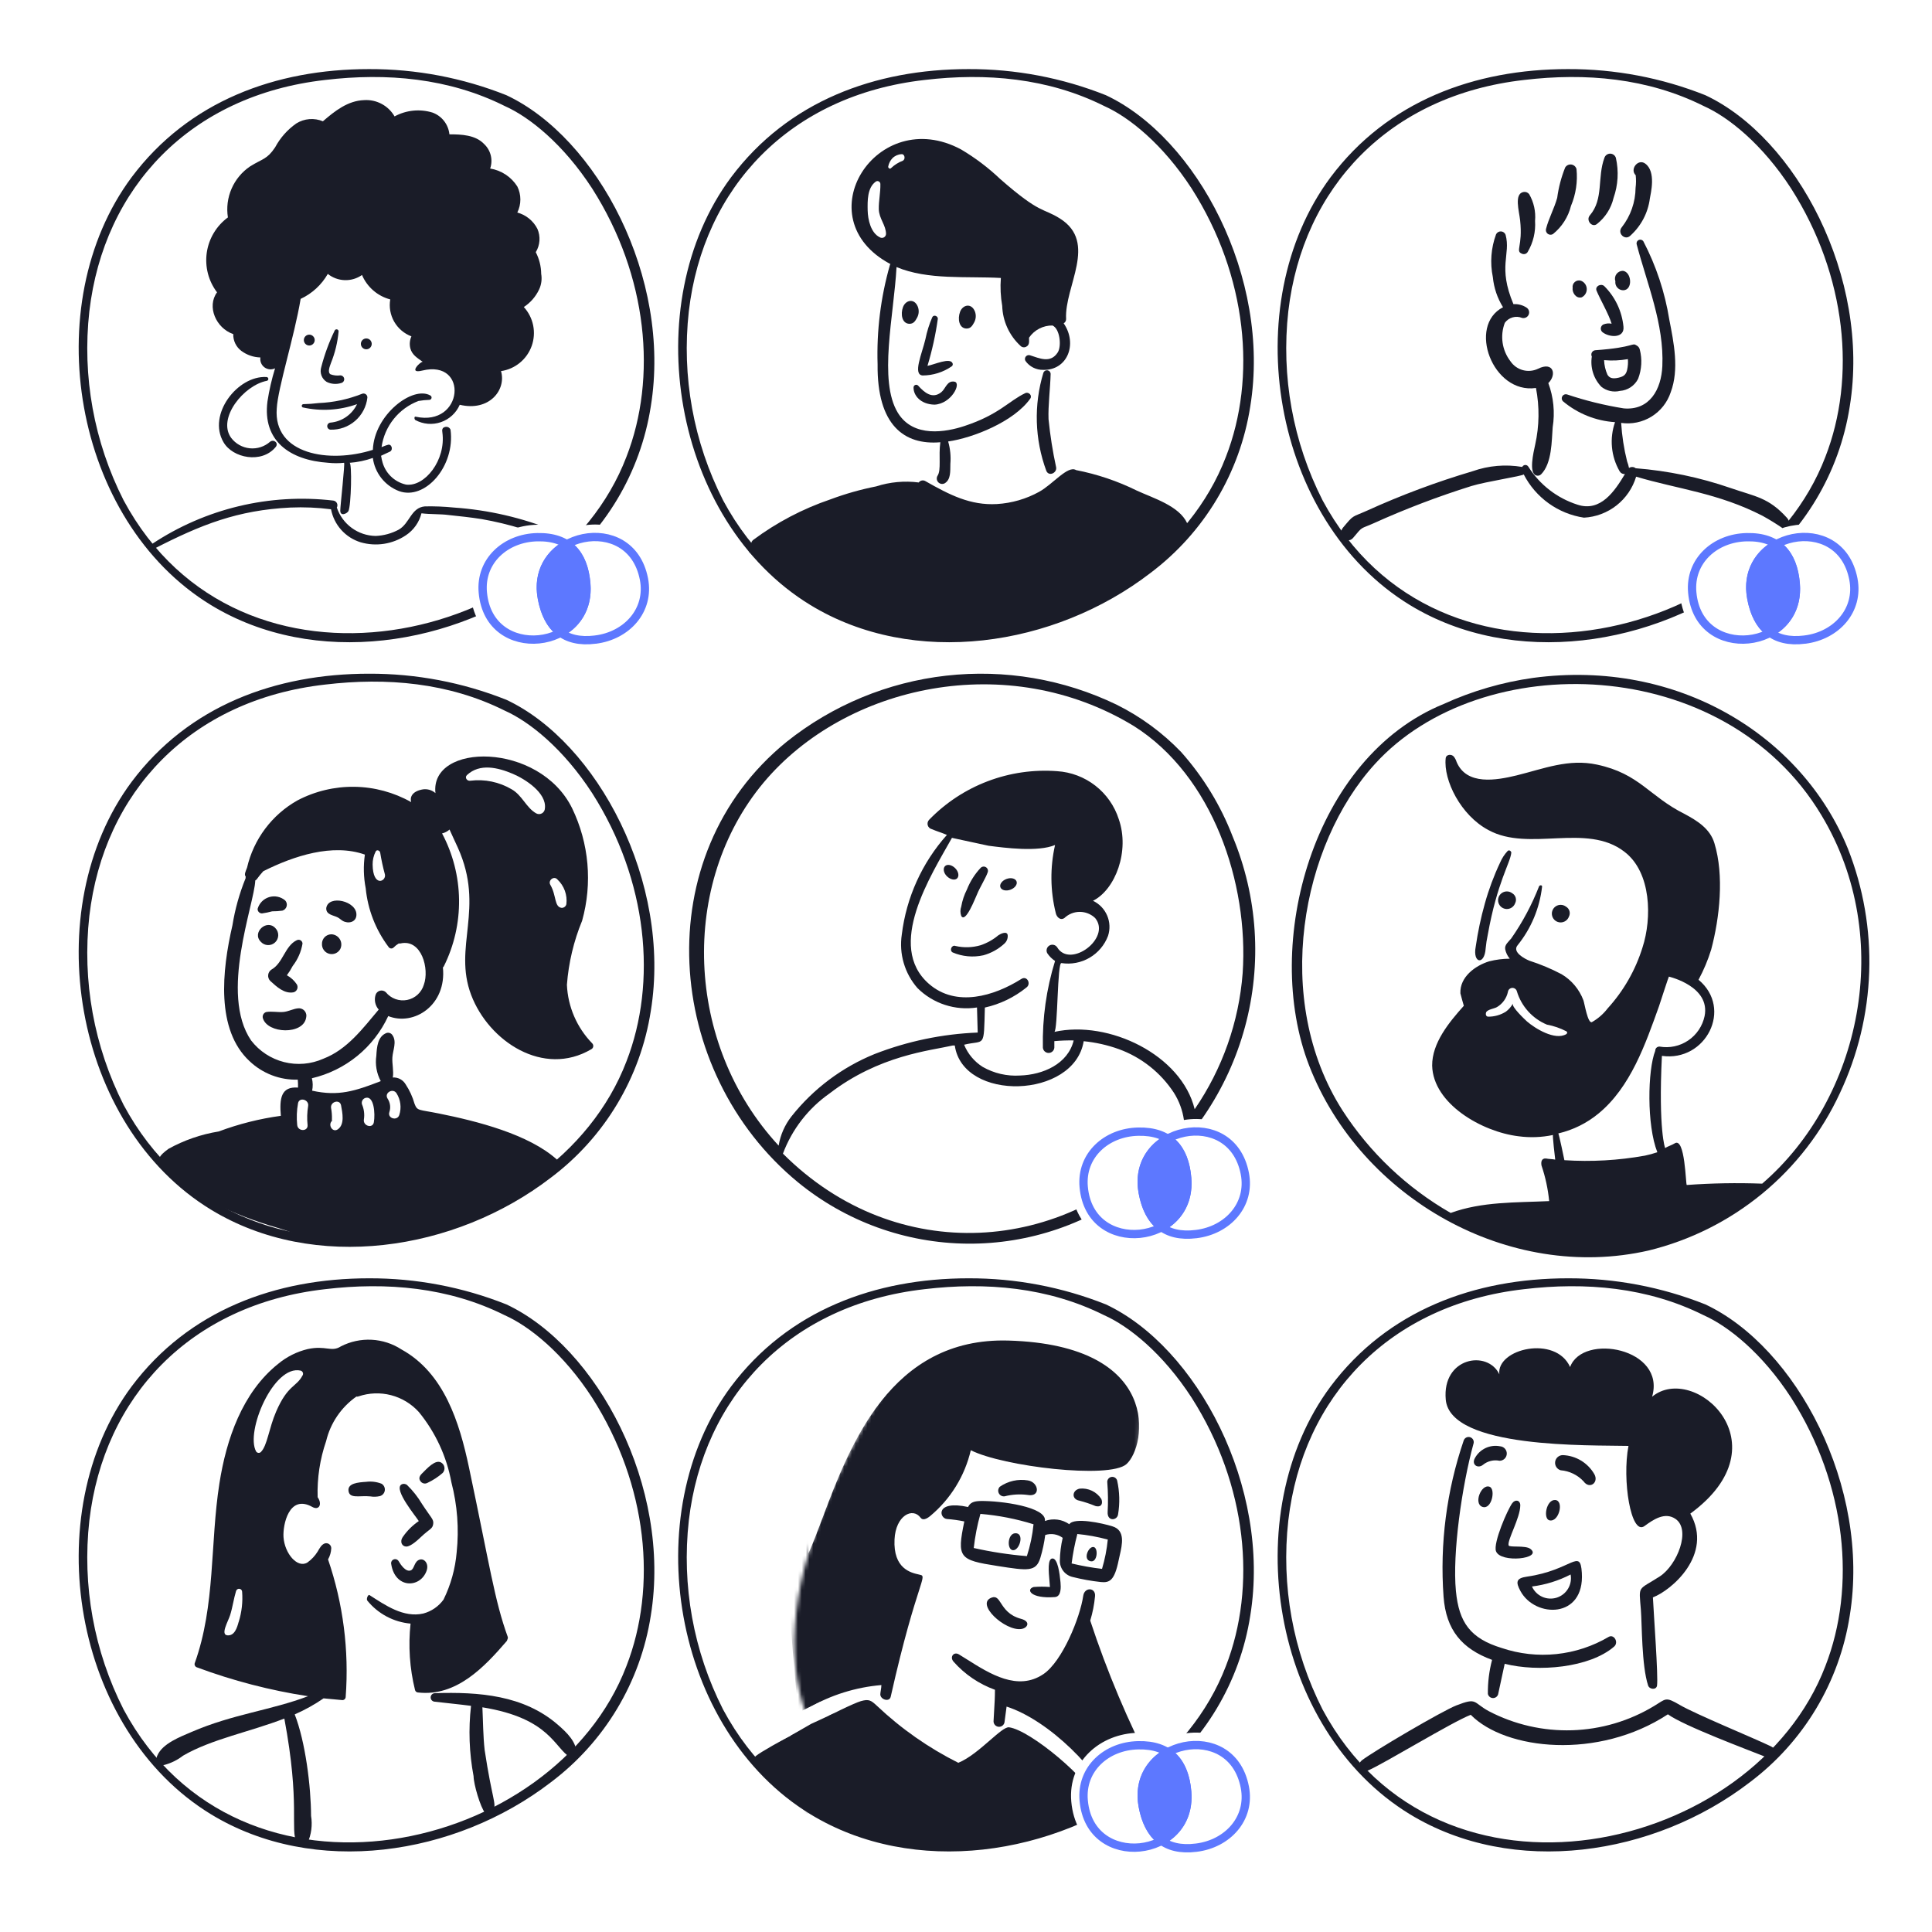 <svg xmlns="http://www.w3.org/2000/svg" width="500" height="500" viewBox="0 0 500 500" fill="none"><rect width="500" height="500" fill="white"></rect><mask id="mask0_349_47451" style="mask-type:alpha" maskUnits="userSpaceOnUse" x="182" y="335" width="117" height="135"><path d="M295.088 361.647L288.832 347.294L245.419 335.582C220.497 368.858 194.887 414.333 210.232 447.702C211.154 449.708 146.88 424.799 210.232 469.233H282.315L298.033 459.686L293.454 423.463L295.088 361.647Z" fill="#D9D9D9"></path></mask><g mask="url(#mask0_349_47451)"><path fill-rule="evenodd" clip-rule="evenodd" d="M282.173 319.492C298.718 319.736 301.841 330.508 301.704 345.224C301.417 375.834 301.694 406.622 301.97 437.33L301.97 437.331C302.063 447.686 302.157 458.032 302.228 468.358C302.351 487.595 298.783 493.707 279.103 494.197C260.917 494.651 240.65 494.911 222.676 494.071C209.579 493.466 205.75 485.746 205.562 474.204C209.193 473.445 208.793 465.826 207.399 451.343C202.688 453.702 198.541 455.834 197.258 456.536C195.221 457.617 193.642 456.536 195.616 454.444C196.923 453.4 201.774 450.664 207.06 447.864C207.018 447.441 206.976 447.013 206.933 446.58C204.815 425.074 201.461 391.034 204.364 344.445C203.901 323.528 212.565 320.187 224.925 319.722C243.299 319.033 263.757 319.212 282.173 319.492ZM209.298 446.688C209.302 445.12 209.304 443.548 209.304 441.974C215.063 438.657 221.48 436.649 228.101 436.092C228.101 436.536 228.029 436.981 227.957 437.426L227.957 437.426C227.9 437.779 227.842 438.133 227.821 438.486C227.821 439.853 230.183 440.587 230.513 439.119C233.979 423.706 236.498 415.831 237.787 411.802C238.784 408.687 239.045 407.87 238.44 407.645C238.284 407.588 238.052 407.536 237.765 407.472C235.77 407.027 231.137 405.994 231.502 398.402C231.799 392.198 236.204 390 238.249 392.787C238.773 393.504 239.711 393.181 240.731 392.347C245.995 387.966 249.685 381.986 251.243 375.317C259.525 379.519 287.108 382.824 291.523 378.914C296.716 374.309 301.046 348.103 260.976 346.935C230.455 346.053 219.895 374.164 212.903 392.78C211.591 396.27 210.406 399.427 209.237 401.996C209.175 394.85 209.096 387.662 209.017 380.445L209.017 380.445L209.017 380.445L209.017 380.444L209.017 380.444L209.017 380.444L209.017 380.443L209.017 380.443L209.017 380.443C208.881 368.064 208.744 355.602 208.691 343.132C208.638 331.169 212.033 324.212 225.13 323.915C243.4 323.5 263.878 323.553 282.42 323.747C296.231 323.889 297.413 335.141 297.514 345.611C297.681 362.657 297.792 379.694 297.902 396.727L297.902 396.73L297.902 396.732L297.902 396.735L297.902 396.738L297.902 396.741L297.902 396.744L297.902 396.746L297.902 396.749L297.902 396.755V396.755V396.756V396.756V396.757V396.757V396.758V396.759C298.035 417.151 298.167 437.538 298.396 457.928C291.953 445.548 286.52 432.667 282.151 419.412C282.778 417.358 283.194 415.246 283.392 413.107C283.619 410.813 280.68 410.668 280.344 412.981C279.524 418.636 274.922 429.969 270.02 433.268C263.391 437.731 256.213 433.209 250.287 429.476C249.563 429.019 248.857 428.574 248.173 428.159C246.865 427.367 245.705 428.795 246.772 430.03C249.679 433.319 253.366 435.824 257.494 437.313C257.494 439.226 257.385 441.032 257.276 442.836L257.276 442.837C257.227 443.648 257.178 444.459 257.139 445.279C257.091 445.645 257.186 446.015 257.405 446.313C257.623 446.61 257.949 446.812 258.312 446.875C258.676 446.938 259.05 446.858 259.357 446.652C259.663 446.446 259.878 446.13 259.956 445.769C259.997 445.526 260.264 443.488 260.411 442.361C260.456 442.019 260.489 441.761 260.503 441.663C271.412 445.153 284.848 458.468 288.274 468.047C289.308 468.202 290.911 468.186 292.918 468.165C294.541 468.149 296.428 468.129 298.491 468.196C298.508 484.797 294.923 489.791 277.358 489.825C270.683 489.837 263.872 489.955 257.034 490.073L257.032 490.073H257.031H257.031H257.03H257.029H257.028H257.027H257.027H257.026C245.346 490.275 233.585 490.479 222.275 490.161C211.934 489.867 209.083 482.909 209.136 473.803C209.154 470.856 209.175 467.885 209.196 464.893C209.23 460.11 209.265 455.275 209.285 450.401C215.737 447.19 222.656 443.856 224.528 443.282C230.031 449.107 236.416 454.03 243.448 457.872C247.414 460.054 249.137 460.026 252.571 457.723C255.656 455.626 258.605 453.337 261.402 450.869C269.166 455.401 276.058 461.281 281.754 468.235C283.331 469.896 285.274 469.473 284.275 466.723C282.034 460.561 266.662 447.769 261.15 447.024C260.222 446.899 258.411 448.47 256.202 450.387C253.743 452.52 250.79 455.081 248.011 456.211C240.32 452.361 233.237 447.403 226.987 441.495C225.407 440.022 224.873 439.663 222.786 440.254C221.025 440.772 215.162 443.632 209.298 446.688ZM283.51 389.763C282.145 389.196 280.741 388.728 279.308 388.363C277.283 387.998 277.409 385.693 279.387 385.262C280.481 385.142 281.588 385.329 282.583 385.801C283.578 386.272 284.422 387.011 285.022 387.934C285.443 388.942 285.19 390.183 283.51 389.763ZM283.106 400.389C281.742 399.978 280.079 403.728 282.328 404.067C283.989 404.319 284.266 400.737 283.106 400.389ZM289.349 391.959C289.102 393.533 286.534 393.807 286.657 391.329C286.797 388.797 286.769 386.258 286.573 383.73C286.518 383.4 286.592 383.061 286.779 382.784C286.967 382.507 287.253 382.313 287.58 382.241C287.907 382.169 288.248 382.225 288.535 382.398C288.821 382.571 289.03 382.847 289.119 383.169C289.762 386.057 289.84 389.042 289.349 391.959ZM272.397 403.332C271.077 403.332 271.377 406.683 271.601 409.188C271.652 409.756 271.699 410.28 271.722 410.713C270.324 410.601 268.919 410.601 267.521 410.713C265.42 411.323 266.681 413.794 273.008 413.32C274.688 413.194 274.568 410.732 274.459 409.514C274.254 407.265 273.742 403.332 272.397 403.332ZM265.816 386.872C263.862 386.632 261.88 386.761 259.973 387.25C259.673 387.284 259.368 387.225 259.103 387.081C258.837 386.937 258.622 386.713 258.487 386.442C258.353 386.171 258.305 385.865 258.351 385.566C258.397 385.267 258.534 384.989 258.744 384.771C260.864 383.294 263.477 382.705 266.026 383.13C268.821 383.572 269.474 387.589 265.816 386.872ZM264.24 418.953C261.141 418.127 259.936 416.271 259.056 414.917C258.346 413.824 257.848 413.057 256.737 413.424C252.188 414.925 260.098 422.21 264.324 421.583C265.974 421.337 266.814 419.636 264.24 418.953ZM263.083 396.818C260.75 396.456 260.456 401.019 262.117 401.19C263.778 401.361 265.102 397.128 263.083 396.818ZM245.067 393.117C246.578 393.23 248.081 393.44 249.565 393.747C247.604 403.186 248.22 403.724 258.102 405.267L258.227 405.287C266.029 406.506 268.121 406.833 269.244 403.164C269.825 401.232 270.247 399.257 270.505 397.257C271.263 397.012 272.068 396.952 272.854 397.08C273.64 397.208 274.384 397.521 275.025 397.993C274.568 399.938 274.321 401.925 274.289 403.923C274.278 404.898 274.602 405.847 275.206 406.611C275.811 407.376 276.659 407.91 277.611 408.124C279.996 408.726 282.42 409.161 284.865 409.427C287.106 409.642 288.411 409.174 289.509 403.771C289.584 403.403 289.675 403.009 289.769 402.601L289.769 402.601C290.437 399.707 291.278 396.063 287.932 395.027C285.285 394.187 277.989 392.607 276.728 394.467C275.82 393.833 274.774 393.426 273.677 393.28C272.579 393.134 271.463 393.253 270.421 393.627C270.981 389.985 258.984 388.383 253.833 388.456C252.004 388.481 251.08 388.876 250.531 390.011C241.997 388.154 243.047 392.966 245.067 393.117ZM278.703 396.985C281.403 397.242 284.076 397.728 286.694 398.436C286.441 401.007 285.941 403.548 285.201 406.023C282.554 405.715 279.927 405.248 277.336 404.623C277.658 402.064 278.151 399.529 278.809 397.035L278.703 396.985ZM267.477 394.481C267.201 397.283 266.624 400.046 265.754 402.724C261.128 402.344 256.533 401.641 252.004 400.62C252.337 397.636 252.913 394.683 253.727 391.792C258.395 392.182 263.006 393.084 267.477 394.481Z" fill="#1A1C28"></path></g><path d="M214.501 447.898L201.679 454.106L197.1 457.261L202.391 463.876L217.453 471.61L214.501 447.898Z" fill="white"></path><path d="M54.604 156.592C81.299 172.857 117.706 167.429 142.576 148.299C156.489 137.839 165.766 122.358 168.429 105.157C173.849 71.782 154.539 35.644 131.046 24.632C119.735 20.133 107.667 17.842 95.494 17.882C71.306 17.882 48.831 26.182 34.081 45.847C9.529 78.829 18.874 134.819 54.604 156.592ZM23.124 80.564C26.849 48.564 49.226 24.647 84.124 20.697C100.066 18.799 116.159 20.197 130.641 27.447C136.966 30.257 145.764 37.234 153.266 48.807C167.649 71.372 170.106 97.742 162.119 118.229C143.549 166.862 62.049 185.467 31.989 129.479C24.319 114.391 21.237 97.385 23.124 80.564Z" fill="#1A1C28"></path><path d="M209.748 156.592C236.443 172.857 272.851 167.429 297.721 148.299C311.634 137.839 320.911 122.358 323.573 105.157C328.993 71.782 309.683 35.644 286.191 24.632C274.88 20.133 262.811 17.842 250.638 17.882C226.451 17.882 203.976 26.182 189.226 45.847C164.673 78.829 174.018 134.819 209.748 156.592ZM178.268 80.564C181.993 48.564 204.371 24.647 239.268 20.697C255.211 18.799 271.303 20.197 285.786 27.447C292.111 30.257 300.908 37.234 308.411 48.807C322.793 71.372 325.251 97.742 317.263 118.229C298.693 166.862 217.193 185.467 187.133 129.479C179.463 114.391 176.381 97.385 178.268 80.564Z" fill="#1A1C28"></path><path d="M364.893 156.592C391.588 172.857 427.995 167.429 452.865 148.299C466.778 137.839 476.055 122.358 478.718 105.157C484.138 71.782 464.828 35.644 441.335 24.632C430.024 20.133 417.956 17.842 405.783 17.882C381.595 17.882 359.12 26.182 344.37 45.847C319.818 78.829 329.163 134.819 364.893 156.592ZM333.413 80.564C337.138 48.564 359.515 24.647 394.413 20.697C410.355 18.799 426.448 20.197 440.93 27.447C447.255 30.257 456.053 37.234 463.555 48.807C477.938 71.372 480.395 97.742 472.408 118.229C453.838 166.862 372.338 185.467 342.278 129.479C334.608 114.391 331.526 97.385 333.413 80.564Z" fill="#1A1C28"></path><path d="M54.604 469.534C81.299 485.799 117.706 480.372 142.576 461.242C156.489 450.782 165.766 435.301 168.429 418.099C173.849 384.724 154.539 348.587 131.046 337.574C119.735 333.075 107.667 330.784 95.494 330.824C71.306 330.824 48.831 339.124 34.081 358.789C9.529 391.772 18.874 447.762 54.604 469.534ZM23.124 393.507C26.849 361.507 49.226 337.589 84.124 333.639C100.066 331.742 116.159 333.139 130.641 340.389C136.966 343.199 145.764 350.177 153.266 361.749C167.649 384.314 170.106 410.684 162.119 431.172C143.549 479.804 62.049 498.409 31.989 442.422C24.319 427.333 21.237 410.328 23.124 393.507Z" fill="#1A1C28"></path><path d="M209.748 469.534C236.443 485.799 272.851 480.372 297.721 461.242C311.634 450.782 320.911 435.301 323.573 418.099C328.993 384.724 309.683 348.587 286.191 337.574C274.88 333.075 262.811 330.784 250.638 330.824C226.451 330.824 203.976 339.124 189.226 358.789C164.673 391.772 174.018 447.762 209.748 469.534ZM178.268 393.507C181.993 361.507 204.371 337.589 239.268 333.639C255.211 331.742 271.303 333.139 285.786 340.389C292.111 343.199 300.908 350.177 308.411 361.749C322.793 384.314 325.251 410.684 317.263 431.172C298.693 479.804 217.193 498.409 187.133 442.422C179.463 427.333 176.381 410.328 178.268 393.507Z" fill="#1A1C28"></path><path d="M201.131 445.824L212.32 440.424L214.403 444.133L201.651 450.704L201.131 445.824Z" fill="white"></path><path d="M200.578 454.806L204.727 449.126L209.873 446.161L215.669 443.483L218.997 445.664L200.578 454.806Z" fill="#1A1C28"></path><path d="M364.893 469.534C391.588 485.799 427.995 480.372 452.865 461.242C466.778 450.782 476.055 435.301 478.718 418.099C484.138 384.724 464.828 348.587 441.335 337.574C430.024 333.075 417.956 330.784 405.783 330.824C381.595 330.824 359.12 339.124 344.37 358.789C319.818 391.772 329.163 447.762 364.893 469.534ZM333.413 393.507C337.138 361.507 359.515 337.589 394.413 333.639C410.355 331.742 426.448 333.139 440.93 340.389C447.255 343.199 456.053 350.177 463.555 361.749C477.938 384.314 480.395 410.684 472.408 431.172C453.838 479.804 372.338 498.409 342.278 442.422C334.608 427.333 331.526 410.328 333.413 393.507Z" fill="#1A1C28"></path><path d="M373.593 413.23C374.238 421.857 378.343 426.705 386.148 429.575C385.39 432.446 385.024 435.406 385.061 438.375C385.124 438.67 385.282 438.937 385.512 439.133C385.742 439.329 386.031 439.443 386.332 439.458C386.634 439.473 386.932 439.388 387.181 439.216C387.429 439.044 387.614 438.795 387.706 438.507C388.268 435.862 388.851 433.235 389.413 430.587C398.046 432.785 411.341 431.652 417.728 426.142C418.978 425.055 417.728 422.892 416.378 423.59C412.234 426.04 407.609 427.568 402.821 428.07C398.032 428.572 393.191 428.035 388.628 426.497C380.521 424.022 377.571 419.892 376.788 411.747C375.846 401.97 378.363 384.48 381.328 373.672C381.448 373.339 381.43 372.972 381.278 372.651C381.127 372.331 380.854 372.084 380.521 371.965C380.187 371.845 379.82 371.863 379.5 372.015C379.18 372.166 378.933 372.439 378.813 372.772C374.373 385.77 372.597 399.53 373.593 413.23Z" fill="#1A1C28"></path><path d="M406.341 353.785C402.591 345.435 387.238 349.035 388.028 355.66C384.951 349.262 373.166 351.287 374.161 362.227C375.323 375.025 411.688 373.957 421.448 374.2C419.758 382.982 422.088 397.49 425.576 394.95C427.791 393.337 430.811 391.2 433.588 393.072C437.733 395.87 434.026 405.072 429.553 407.972C423.778 411.702 424.133 410.092 424.656 416.585C424.958 420.335 424.836 431.085 426.533 436.212C426.881 437.26 428.683 437.415 428.841 436.212C429.166 433.712 428.016 418.292 427.771 413.395C432.481 411.63 443.478 402.38 437.453 391.722C462.148 373.65 438.336 352.54 427.563 361.472C431.221 348.925 409.606 344.907 406.341 353.785Z" fill="#1A1C28"></path><path d="M354.1 458.182C358.425 456.282 375.843 445.63 380.628 443.79C389.648 452.948 413.628 455.508 431.651 443.66C435.703 446.639 452.423 452.87 457.093 454.738C459.498 455.678 460.675 453.088 458.255 451.923C453.825 449.788 438.663 443.56 434.698 441.22C430.948 439.02 431.171 439.665 428.091 441.503C421.678 445.387 414.371 447.553 406.877 447.789C399.382 448.026 391.954 446.325 385.308 442.853C381.108 440.578 382.388 439.233 376.921 441.353C373.352 442.728 355.413 453.254 352.4 455.61C350.498 457.507 351.485 459.33 354.1 458.182Z" fill="#1A1C28"></path><path d="M412.607 381.5C411.773 380.057 410.587 378.849 409.159 377.989C407.732 377.129 406.11 376.645 404.444 376.583C403.963 376.585 403.498 376.76 403.136 377.077C402.774 377.394 402.538 377.832 402.472 378.308C402.406 378.785 402.514 379.27 402.777 379.674C403.04 380.077 403.439 380.372 403.902 380.505C406.158 380.688 408.265 381.705 409.812 383.358C411.369 385.553 413.852 383.683 412.607 381.5Z" fill="#1A1C28"></path><path d="M388.083 378.047C388.569 378.046 389.035 377.857 389.384 377.519C389.734 377.182 389.938 376.722 389.955 376.236C389.972 375.751 389.801 375.278 389.476 374.916C389.152 374.555 388.7 374.333 388.216 374.297C386.932 374.044 385.601 374.211 384.421 374.776C383.24 375.34 382.274 376.271 381.666 377.43C380.796 379.07 382.473 380.157 383.786 379.1C384.378 378.614 385.071 378.268 385.815 378.086C386.559 377.903 387.334 377.89 388.083 378.047Z" fill="#1A1C28"></path><path d="M396.057 400.847C394.782 399.867 390.599 400.545 390.427 399.945C390.037 398.575 393.427 392.872 393.449 389.587C393.449 388.255 392.169 387.932 391.367 389.025C390.139 390.69 386.392 399.327 387.162 401.447C388.319 404.625 399.384 403.402 396.057 400.847Z" fill="#1A1C28"></path><path d="M402.471 388.2C400.163 388.07 399.278 393.105 401.026 393.473C403.488 393.98 404.841 388.333 402.471 388.2Z" fill="#1A1C28"></path><path d="M383.616 389.963C386.054 390.85 387.146 385.355 385.491 384.765C383.339 384 381.306 389.123 383.616 389.963Z" fill="#1A1C28"></path><path d="M409.379 407.057C408.969 400.465 406.862 406.362 395.174 408.032C392.339 408.437 392.227 409.432 393.504 411.782C397.292 418.762 410.124 418.98 409.379 407.057ZM406.472 407.47C406.71 408.74 406.474 410.054 405.808 411.161C405.142 412.269 404.092 413.093 402.858 413.478C401.624 413.862 400.292 413.78 399.114 413.247C397.937 412.713 396.996 411.766 396.472 410.585C399.961 410.148 403.346 409.097 406.469 407.48L406.472 407.47Z" fill="#1A1C28"></path><path d="M87.63 85.765C87.631 85.649 87.593 85.536 87.524 85.443C87.454 85.35 87.356 85.283 87.245 85.251C87.133 85.219 87.014 85.224 86.906 85.266C86.798 85.308 86.707 85.384 86.645 85.482C85.157 88.542 83.981 91.744 83.133 95.04C82.918 95.739 82.94 96.488 83.194 97.174C83.448 97.859 83.92 98.442 84.538 98.832C85.718 99.417 87.079 99.518 88.333 99.115C88.571 99.053 88.778 98.906 88.914 98.701C89.05 98.497 89.106 98.249 89.072 98.006C89.037 97.763 88.914 97.541 88.726 97.382C88.538 97.224 88.299 97.14 88.053 97.147C87.199 97.263 86.33 97.166 85.523 96.865C84.678 96.305 85.38 94.757 85.663 93.915C86.713 91.308 87.375 88.563 87.63 85.765Z" fill="#1A1C28"></path><path d="M85.522 109.372C85.294 109.393 85.082 109.498 84.928 109.667C84.773 109.836 84.688 110.057 84.688 110.286C84.688 110.515 84.773 110.736 84.928 110.905C85.082 111.074 85.294 111.179 85.522 111.2C87.865 111.268 90.148 110.454 91.918 108.918C93.688 107.381 94.815 105.236 95.077 102.907C95.089 102.735 95.056 102.563 94.982 102.407C94.908 102.251 94.794 102.117 94.653 102.018C94.511 101.919 94.347 101.859 94.175 101.842C94.003 101.826 93.83 101.854 93.672 101.925C90.084 103.349 86.28 104.157 82.422 104.315C81.117 104.477 79.803 104.571 78.487 104.595C78.392 104.606 78.302 104.648 78.232 104.714C78.162 104.78 78.116 104.867 78.1 104.962C78.084 105.057 78.099 105.155 78.143 105.241C78.187 105.326 78.258 105.395 78.345 105.437C83.015 106.492 87.889 106.2 92.4 104.595C91.767 105.92 90.801 107.058 89.595 107.896C88.389 108.733 86.985 109.242 85.522 109.372Z" fill="#1A1C28"></path><path d="M60.367 86.467C60.343 87.309 60.522 88.144 60.889 88.902C61.256 89.66 61.8 90.319 62.474 90.822C63.901 91.876 65.618 92.466 67.392 92.51C67.316 92.99 67.373 93.483 67.558 93.934C67.742 94.384 68.046 94.776 68.437 95.065C68.829 95.355 69.292 95.532 69.777 95.577C70.261 95.622 70.749 95.533 71.187 95.32C70.321 98.125 69.663 100.99 69.219 103.892C67.907 114.065 74.954 119.105 84.969 119.772C86.324 119.912 87.69 119.912 89.044 119.772C89.325 119.772 88.059 131.022 88.059 132.14C88.059 133.685 89.747 132.982 90.169 132.28C90.872 131.015 91.152 119.632 90.45 119.78C92.511 119.629 94.543 119.204 96.492 118.515C96.742 120.418 97.501 122.22 98.689 123.728C99.877 125.237 101.45 126.397 103.242 127.087C110.01 129.587 117.852 120.65 116.595 111.207C116.491 110.935 116.288 110.712 116.028 110.582C115.767 110.452 115.467 110.424 115.187 110.505C114.485 110.645 114.345 111.207 114.485 111.91C115.465 119.092 109.915 126.062 105.07 125.41C103.559 125.07 102.176 124.309 101.082 123.215C99.987 122.12 99.226 120.737 98.887 119.227C98.747 118.805 98.747 118.385 98.605 117.962C99.45 117.542 100.152 117.26 100.995 116.84C101.837 116.277 101.275 114.73 100.292 115.152C99.73 115.292 99.167 115.575 98.747 115.715C99.123 113.05 100.208 110.536 101.889 108.435C103.569 106.334 105.783 104.722 108.3 103.77C109.229 103.606 110.169 103.512 111.112 103.487C111.243 103.483 111.368 103.436 111.47 103.354C111.571 103.272 111.643 103.159 111.675 103.032C111.707 102.905 111.697 102.772 111.646 102.651C111.596 102.531 111.507 102.43 111.395 102.365C106.865 99.725 96.835 107.307 96.497 116.417C85.165 120.022 70.712 117.592 71.624 105.737C71.902 100.4 76.169 87.172 77.807 77.35C80.764 75.977 83.22 73.717 84.835 70.885C86.081 71.883 87.618 72.45 89.214 72.501C90.81 72.552 92.379 72.084 93.687 71.167C94.342 72.709 95.341 74.08 96.608 75.176C97.874 76.272 99.375 77.063 100.995 77.49C100.655 79.471 101.017 81.509 102.017 83.253C103.017 84.997 104.593 86.339 106.475 87.047C106.036 88.016 105.936 89.105 106.192 90.137C106.615 91.825 108.022 92.667 109.427 93.652C109.005 93.37 105.352 96.882 109.285 95.902C121.372 92.95 119.967 110.517 107.597 107.847C107.177 107.707 107.177 108.41 107.46 108.69C108.464 109.24 109.572 109.574 110.713 109.673C111.855 109.771 113.004 109.631 114.088 109.26C115.172 108.89 116.166 108.299 117.009 107.523C117.852 106.747 118.524 105.804 118.982 104.755C126.635 106.577 131.087 100.887 129.662 96.042C131.453 95.78 133.138 95.035 134.537 93.887C135.936 92.739 136.996 91.232 137.603 89.527C138.21 87.822 138.341 85.984 137.982 84.21C137.623 82.436 136.787 80.794 135.565 79.46C137.265 78.35 138.627 76.793 139.5 74.96C140.105 73.693 140.302 72.268 140.062 70.885C140.039 68.927 139.558 67.003 138.657 65.265C139.209 64.366 139.536 63.347 139.609 62.295C139.682 61.243 139.499 60.188 139.077 59.222C138.553 58.195 137.82 57.289 136.925 56.563C136.03 55.836 134.992 55.306 133.88 55.005C134.4 53.956 134.67 52.8 134.67 51.63C134.67 50.459 134.4 49.304 133.88 48.255C133.104 47.027 132.076 45.979 130.865 45.18C129.653 44.38 128.285 43.847 126.852 43.617C127.231 42.526 127.286 41.349 127.012 40.227C126.738 39.105 126.146 38.086 125.307 37.292C123.057 34.905 119.405 34.765 116.307 34.765C116.182 33.513 115.707 32.322 114.937 31.328C114.167 30.334 113.132 29.576 111.952 29.142C110.33 28.64 108.623 28.469 106.933 28.638C105.244 28.807 103.605 29.314 102.115 30.127C101.327 28.76 100.172 27.64 98.78 26.895C97.389 26.149 95.817 25.808 94.242 25.91C90.027 26.05 86.654 28.72 83.564 31.392C82.456 30.925 81.251 30.732 80.052 30.83C78.853 30.927 77.696 31.312 76.677 31.952C74.39 33.555 72.513 35.674 71.197 38.137C69.105 41.27 67.947 41.052 64.732 43.055C62.617 44.482 60.952 46.483 59.934 48.822C58.915 51.162 58.585 53.744 58.982 56.265C57.512 57.344 56.272 58.706 55.334 60.269C54.395 61.833 53.777 63.567 53.515 65.372C53.254 67.177 53.353 69.016 53.809 70.781C54.265 72.547 55.067 74.204 56.169 75.657C53.48 79.3 55.87 84.92 60.367 86.467Z" fill="#1A1C28"></path><path d="M69.079 98.552C69.197 98.52 69.299 98.446 69.366 98.344C69.433 98.242 69.46 98.119 69.443 97.998C69.425 97.877 69.364 97.767 69.271 97.688C69.177 97.609 69.058 97.567 68.936 97.57C61.461 97.175 53.639 107.3 57.836 114.432C60.199 118.567 67.724 120.075 71.336 115.697C72.181 114.712 70.914 113.59 69.931 114.292C69.219 114.929 68.383 115.411 67.475 115.708C66.567 116.005 65.607 116.111 64.656 116.018C63.706 115.925 62.785 115.637 61.951 115.17C61.117 114.704 60.39 114.069 59.814 113.307C56.161 108.25 63.104 99.672 69.079 98.552Z" fill="#1A1C28"></path><path d="M143.428 137.353C135.149 133.991 126.389 131.966 117.475 131.353C114.983 131.102 112.478 131.001 109.973 131.051C106.375 131.353 106.074 135.402 103.223 137.054C101.374 138.053 99.321 138.617 97.221 138.703C94.991 138.668 92.827 137.943 91.027 136.626C89.227 135.31 87.879 133.467 87.17 131.353C87.267 131.18 87.319 130.985 87.324 130.787C87.328 130.589 87.284 130.392 87.196 130.215C87.107 130.037 86.977 129.884 86.815 129.769C86.654 129.653 86.467 129.578 86.271 129.551C69.78 127.62 53.139 131.608 39.314 140.803C39.168 140.89 39.06 141.029 39.012 141.192C38.964 141.355 38.979 141.53 39.055 141.682C39.131 141.834 39.261 141.952 39.42 142.012C39.579 142.071 39.755 142.069 39.912 142.004C52.034 135.778 61.469 132.02 75.168 131.353C78.675 131.202 82.189 131.352 85.67 131.801C86.05 133.786 86.962 135.629 88.311 137.134C89.659 138.638 91.391 139.747 93.322 140.342C95.285 140.915 97.35 141.051 99.372 140.74C101.393 140.429 103.322 139.679 105.022 138.543C107.036 137.214 108.481 135.181 109.074 132.842C111.476 133.141 113.878 132.992 116.125 133.291C118.975 133.592 121.826 133.891 124.665 134.342C131.749 135.589 138.651 137.706 145.216 140.643C146.118 141.092 147.767 142.293 148.667 141.393C150.332 139.755 144.479 137.804 143.428 137.353Z" fill="#1A1C28"></path><path d="M93.393 88.994C93.393 89.367 93.541 89.724 93.804 89.988C94.068 90.251 94.425 90.399 94.798 90.399C95.17 90.399 95.528 90.251 95.791 89.988C96.055 89.724 96.203 89.367 96.203 88.994C96.203 88.622 96.055 88.264 95.791 88.001C95.528 87.737 95.17 87.589 94.798 87.589C94.425 87.589 94.068 87.737 93.804 88.001C93.541 88.264 93.393 88.622 93.393 88.994Z" fill="#1A1C28"></path><path d="M78.635 88.012C78.635 88.385 78.783 88.742 79.046 89.005C79.31 89.269 79.667 89.417 80.04 89.417C80.412 89.417 80.77 89.269 81.033 89.005C81.297 88.742 81.445 88.385 81.445 88.012C81.445 87.639 81.297 87.282 81.033 87.018C80.77 86.755 80.412 86.607 80.04 86.607C79.667 86.607 79.31 86.755 79.046 87.018C78.783 87.282 78.635 87.639 78.635 88.012Z" fill="#1A1C28"></path><path d="M271.904 96.787C271.904 96.56 271.823 96.34 271.677 96.167C271.531 95.993 271.329 95.877 271.106 95.838C270.882 95.798 270.652 95.839 270.456 95.952C270.259 96.065 270.109 96.244 270.031 96.457C267.508 104.781 267.774 113.702 270.788 121.862C271.437 123.382 273.554 122.422 273.332 120.964C272.438 116.846 271.78 112.681 271.361 108.488C271.22 104.98 271.817 100.416 271.904 96.787Z" fill="#1A1C28"></path><path d="M242.713 82.486C242.73 81.774 241.624 81.346 241.266 82.108C240.475 83.932 239.881 85.835 239.495 87.784C238.616 91.532 236.152 96.955 238.771 97.172C241.469 97.161 244.1 96.334 246.319 94.798C246.424 94.718 246.502 94.608 246.544 94.483C246.585 94.357 246.588 94.222 246.552 94.095C246.018 92.369 241.768 94.38 240.027 94.684C241.238 90.694 242.136 86.616 242.713 82.486Z" fill="#1A1C28"></path><path d="M241.859 104.724C246.247 104.488 248.867 99.158 247.043 98.781C245.092 98.392 244.745 100.583 243.602 101.501C241.292 103.364 239.201 101.573 237.609 99.794C237.515 99.694 237.393 99.625 237.26 99.596C237.126 99.566 236.986 99.577 236.859 99.627C236.732 99.678 236.622 99.765 236.545 99.878C236.468 99.992 236.427 100.125 236.426 100.262C236.378 102.255 238.15 104.635 241.859 104.724Z" fill="#1A1C28"></path><path d="M237.536 79.38C236.628 77.124 234.395 77.625 233.7 79.462C233.004 81.299 233.435 83.753 235.336 83.798C236.442 83.825 236.878 83.068 237.362 82.179C237.589 81.752 237.722 81.281 237.752 80.798C237.782 80.316 237.709 79.832 237.536 79.38Z" fill="#1A1C28"></path><path d="M252.306 80.603C251.397 78.35 249.165 78.848 248.469 80.689C247.774 82.529 248.205 84.979 250.105 85.025C251.211 85.052 251.644 84.294 252.132 83.405C252.359 82.977 252.492 82.506 252.522 82.023C252.552 81.54 252.478 81.055 252.306 80.603Z" fill="#1A1C28"></path><path d="M307.22 135.378C305.169 130.916 298.467 128.927 294.217 126.971C289.23 124.505 283.936 122.718 278.474 121.657C276.361 120.352 272.461 125.343 268.929 127.282C265.574 129.132 261.85 130.213 258.026 130.446C251.132 130.838 245.785 128.094 239.495 124.516C239.228 124.356 238.913 124.295 238.606 124.346C238.299 124.397 238.02 124.556 237.819 124.794C237.799 124.813 237.787 124.838 237.783 124.865C234.077 124.385 230.31 124.731 226.753 125.877C222.713 126.678 218.744 127.805 214.885 129.247C207.743 131.677 201.022 135.205 194.965 139.703C193.393 140.936 195.363 143.351 196.854 142.339C206.019 136.2 216.198 131.734 226.921 129.147C230.662 128.584 234.368 127.808 238.02 126.824C244.177 133.826 257.702 136.773 269.116 131.344C272.933 129.724 276.263 127.138 278.778 123.84C283.742 125.557 288.397 127.499 292.735 129.464C297.292 131.219 301.518 133.734 305.233 136.903C305.452 137.111 305.738 137.234 306.04 137.25C306.341 137.266 306.639 137.174 306.878 136.99C307.118 136.806 307.284 136.543 307.347 136.247C307.409 135.952 307.364 135.644 307.22 135.378Z" fill="#1A1C28"></path><path d="M274.31 56.55C269.736 53.678 269.362 55.533 258.83 46.308C255.761 43.395 252.375 40.837 248.734 38.681C226.894 26.932 208.099 56.487 230.444 68.344C230.374 68.424 230.323 68.52 230.297 68.624C227.92 76.963 226.849 85.62 227.121 94.287C226.947 110.044 234.02 115.262 243.356 114.453C242.86 118.093 243.628 121.604 242.65 123.098C242.484 123.361 242.41 123.672 242.441 123.982C242.471 124.291 242.604 124.582 242.819 124.808C243.033 125.033 243.317 125.18 243.625 125.227C243.933 125.273 244.247 125.215 244.518 125.062C246.111 124.072 245.909 121.933 245.955 120.053C246.117 118.1 245.923 116.135 245.382 114.252C251.815 113.341 262.436 109.112 266.633 103.156C267.215 102.33 266.201 101.319 265.317 101.754C261.047 103.785 258.588 107.282 249.597 110.252C244.876 111.81 236.377 113.414 232.356 106.817C227.29 98.506 231.339 81.677 232.022 69.118C240.164 72.522 250.034 71.445 259.023 71.936C258.835 74.351 258.953 76.781 259.373 79.167C259.433 81.109 259.879 83.02 260.684 84.789C261.489 86.558 262.637 88.149 264.062 89.47C264.244 89.673 264.488 89.81 264.756 89.861C265.024 89.912 265.301 89.874 265.545 89.753C266.551 89.267 266.29 88.277 266.311 87.393C266.985 86.406 267.892 85.602 268.952 85.051C270.013 84.5 271.193 84.221 272.387 84.237C274.316 85.096 274.773 89.578 273.747 91.195C271.881 94.127 268.993 92.714 266.558 91.943C266.365 91.883 266.158 91.882 265.965 91.941C265.771 92.001 265.6 92.117 265.473 92.274C265.347 92.432 265.271 92.624 265.255 92.826C265.239 93.028 265.285 93.23 265.385 93.405C265.903 94.137 266.593 94.731 267.394 95.134C268.195 95.538 269.082 95.739 269.979 95.719C276.287 95.871 278.934 88.969 275.276 83.669C275.476 83.56 275.641 83.397 275.752 83.199C275.863 83 275.917 82.774 275.906 82.547C275.435 74.103 284.196 62.771 274.31 56.55ZM227.719 61.425C225.365 60.309 224.599 56.844 224.551 54.427C224.503 52.01 224.444 48.641 226.576 47.058C226.684 46.959 226.819 46.895 226.964 46.872C227.108 46.849 227.257 46.868 227.39 46.928C227.524 46.987 227.638 47.084 227.718 47.207C227.798 47.33 227.84 47.473 227.84 47.619C227.894 49.786 227.393 51.94 227.433 54.14C227.487 56.592 229.303 58.266 229.302 60.576C229.29 60.756 229.231 60.929 229.133 61.081C229.035 61.232 228.9 61.356 228.741 61.441C228.581 61.526 228.403 61.569 228.223 61.566C228.042 61.563 227.866 61.514 227.709 61.425L227.719 61.425ZM233.681 41.583C232.541 42.008 231.499 42.659 230.616 43.496C230.312 43.872 229.774 43.445 229.88 43.053C230.03 42.263 230.405 41.532 230.958 40.948C231.579 40.323 232.41 39.952 233.289 39.904C234.125 39.784 234.42 41.189 233.657 41.582L233.681 41.583Z" fill="#1A1C28"></path><path d="M398.039 95.436C396.816 96.018 395.426 96.144 394.119 95.79C392.812 95.436 391.675 94.627 390.913 93.508C389.835 92.112 389.134 90.462 388.877 88.717C388.62 86.972 388.817 85.191 389.447 83.543C389.942 82.864 390.65 82.369 391.459 82.14C392.268 81.91 393.13 81.958 393.909 82.277C394.247 82.361 394.604 82.323 394.916 82.169C395.229 82.016 395.477 81.756 395.617 81.437C395.757 81.118 395.779 80.76 395.68 80.426C395.581 80.092 395.367 79.803 395.075 79.612C394.071 78.95 392.878 78.635 391.678 78.715C387.551 68.934 391.035 65.922 389.646 60.763C389.556 60.517 389.395 60.303 389.184 60.148C388.973 59.992 388.721 59.902 388.46 59.887C388.198 59.873 387.938 59.935 387.711 60.067C387.484 60.199 387.301 60.394 387.184 60.628C385.874 64.175 385.584 68.018 386.348 71.721C386.613 74.487 387.514 77.153 388.981 79.513C379.682 84.296 386.294 102.045 397.505 100.406C398.448 105.252 398.38 110.241 397.306 115.06C396.863 117.101 395.583 122.453 397.573 123.051C397.791 123.124 398.025 123.135 398.249 123.082C398.473 123.029 398.677 122.915 398.839 122.752C401.7 119.859 401.552 113.961 401.835 110.563C402.448 106.721 402.058 102.786 400.704 99.139C402.935 96.996 402.051 93.431 398.039 95.436Z" fill="#1A1C28"></path><path d="M393.408 57.034C394.137 63.849 392.083 64.935 393.874 65.662C394.137 65.784 394.436 65.804 394.713 65.718C394.99 65.632 395.225 65.445 395.372 65.195C396.8 62.769 397.462 59.968 397.271 57.16C397.489 54.748 396.953 52.328 395.738 50.233C395.564 50.011 395.331 49.844 395.066 49.75C394.801 49.655 394.515 49.638 394.24 49.699C391.81 50.194 393.147 54.588 393.408 57.034Z" fill="#1A1C28"></path><path d="M407.996 43.747C407.913 43.443 407.742 43.169 407.505 42.962C407.268 42.754 406.975 42.62 406.662 42.578C406.35 42.535 406.032 42.586 405.748 42.723C405.464 42.86 405.226 43.077 405.065 43.348C404.054 45.872 403.36 48.512 403.001 51.207C402.226 53.978 400.809 56.508 400.108 59.243C400.049 59.476 400.06 59.721 400.14 59.947C400.22 60.173 400.366 60.371 400.558 60.514C400.751 60.657 400.982 60.739 401.222 60.751C401.462 60.762 401.7 60.702 401.905 60.577C404.215 58.721 405.853 56.159 406.569 53.284C407.836 50.275 408.327 46.995 407.996 43.747Z" fill="#1A1C28"></path><path d="M413.295 57.97C415.451 56.273 416.965 53.892 417.589 51.22C418.757 47.892 418.965 44.304 418.19 40.863C418.093 40.548 417.899 40.272 417.634 40.075C417.37 39.877 417.05 39.769 416.72 39.765C416.39 39.762 416.068 39.863 415.8 40.055C415.531 40.246 415.331 40.518 415.227 40.831C413.327 45.881 415.082 51.493 411.463 55.717C410.344 57.006 412.022 59.005 413.295 57.97Z" fill="#1A1C28"></path><path d="M425.752 42.316C423.897 41.004 421.728 43.82 423.319 45.347C423.438 46.432 423.428 47.527 423.287 48.609C423.253 52.307 422 55.89 419.722 58.802C418.436 60.387 420.58 62.338 421.921 60.998C424.706 58.499 426.502 55.084 426.983 51.374C427.205 50.017 428.664 44.376 425.752 42.316Z" fill="#1A1C28"></path><path d="M409.165 72.657C408.895 72.567 408.606 72.548 408.326 72.602C408.047 72.656 407.785 72.781 407.568 72.965C407.35 73.149 407.184 73.385 407.084 73.652C406.984 73.919 406.955 74.207 406.999 74.489C406.812 75.611 407.812 77.35 409.333 76.951C409.742 76.752 410.086 76.438 410.32 76.046C410.554 75.656 410.669 75.205 410.652 74.749C410.634 74.294 410.484 73.853 410.22 73.482C409.956 73.11 409.59 72.823 409.165 72.657Z" fill="#1A1C28"></path><path d="M420.022 70.091C419.695 70.085 419.37 70.158 419.077 70.303C418.784 70.449 418.53 70.663 418.337 70.928C418.144 71.192 418.017 71.5 417.968 71.823C417.919 72.147 417.949 72.478 418.055 72.788C418.016 73.076 418.039 73.368 418.121 73.646C418.204 73.924 418.344 74.182 418.532 74.402C418.721 74.623 418.954 74.8 419.216 74.924C419.479 75.048 419.764 75.116 420.054 75.122C422.651 75.122 422.308 70.397 420.022 70.091Z" fill="#1A1C28"></path><path d="M414.922 83.981C414.754 84.07 414.609 84.197 414.5 84.353C414.391 84.509 414.32 84.688 414.294 84.877C414.268 85.065 414.287 85.257 414.35 85.437C414.413 85.616 414.517 85.778 414.655 85.909C416.41 87.385 420.463 87.62 420.152 84.543C419.766 80.56 417.999 76.837 415.157 74.019C414.282 73.28 412.714 74.097 413.193 75.251C414.109 77.465 416.33 81.255 417.088 83.775C416.362 83.624 415.607 83.696 414.922 83.981Z" fill="#1A1C28"></path><path d="M423.62 89.442C422.25 88.529 423.298 89.895 412.861 90.641C412.677 90.656 412.5 90.716 412.345 90.817C412.19 90.917 412.062 91.054 411.973 91.216C411.884 91.377 411.836 91.559 411.834 91.743C411.832 91.928 411.876 92.11 411.961 92.274C411.741 93.68 411.849 95.117 412.277 96.474C412.705 97.832 413.44 99.072 414.427 100.097C415.096 100.63 415.879 101.003 416.714 101.188C417.55 101.373 418.416 101.365 419.248 101.165C420.235 101.093 421.186 100.767 422.009 100.219C422.832 99.67 423.499 98.917 423.944 98.034C424.873 95.621 425.025 92.977 424.378 90.474C424.331 90.258 424.239 90.055 424.108 89.877C423.977 89.7 423.811 89.551 423.62 89.442ZM421.096 95.736C420.807 96.938 420.267 97.41 418.933 97.735C417.371 98.111 416.538 97.864 416.002 96.967C415.476 95.78 415.183 94.503 415.137 93.206C417.193 93.394 419.264 93.304 421.296 92.939C421.372 93.876 421.305 94.819 421.096 95.736Z" fill="#1A1C28"></path><path d="M462.484 134.035C457.662 128.722 454.425 128.57 447.797 126.275C439.886 123.548 431.66 121.836 423.317 121.181C423.074 120.984 422.775 120.872 422.463 120.86C422.152 120.848 421.844 120.936 421.587 121.113C421.467 120.523 421.3 119.944 421.086 119.381C420.272 116.124 419.759 112.799 419.553 109.448C422.281 109.844 425.062 109.266 427.407 107.817C429.752 106.368 431.512 104.139 432.378 101.522C434.606 95.591 433.185 88.696 432.012 82.705C430.874 75.626 428.603 68.777 425.284 62.422C425.156 62.244 424.972 62.115 424.761 62.056C424.551 61.997 424.326 62.011 424.125 62.096C423.923 62.181 423.757 62.333 423.653 62.525C423.548 62.718 423.513 62.94 423.551 63.155C426.268 73.492 430.703 83.868 430.212 94.762C429.942 100.757 426.949 106.272 420.221 105.691C415.222 104.891 410.298 103.677 405.5 102.062C405.276 102.005 405.04 102.023 404.827 102.112C404.615 102.201 404.437 102.357 404.32 102.556C404.204 102.755 404.155 102.987 404.182 103.216C404.208 103.445 404.309 103.659 404.468 103.826C408.271 107.034 413.003 108.937 417.968 109.255C417.24 111.338 416.97 113.554 417.176 115.751C417.383 117.948 418.062 120.074 419.167 121.984C419.304 122.219 419.506 122.41 419.748 122.533C419.99 122.657 420.263 122.708 420.533 122.682C417.881 127.108 414.23 132.592 408.238 130.605C402.968 128.922 398.462 125.43 395.516 120.747C395.429 120.612 395.309 120.503 395.166 120.43C395.023 120.358 394.863 120.325 394.704 120.336C394.544 120.346 394.39 120.398 394.257 120.488C394.125 120.578 394.019 120.702 393.95 120.846C389.652 120.114 385.239 120.493 381.128 121.946C371.777 124.718 362.63 128.134 353.751 132.171C349.724 133.974 350.454 133.103 347.557 136.568C346.024 138.4 348.657 141.033 350.187 139.197C352.855 136.002 351.923 137.037 355.616 135.369C363.817 131.668 372.233 128.465 380.82 125.777C384.658 124.607 393.892 123.231 394.342 122.778C395.867 125.746 398.075 128.309 400.786 130.255C403.496 132.201 406.63 133.474 409.929 133.971C412.997 133.807 415.94 132.7 418.356 130.801C420.772 128.903 422.544 126.306 423.429 123.363C434.184 126.578 444.644 127.574 456.135 133.488C457.967 134.495 459.746 135.594 461.465 136.783C462.995 137.712 463.654 135.33 462.484 134.035Z" fill="#1A1C28"></path><path d="M144.376 446.365C135.57 438.72 124.011 437.819 112.487 438.195C112.208 438.212 111.945 438.335 111.752 438.54C111.56 438.744 111.453 439.014 111.453 439.294C111.453 439.575 111.56 439.844 111.752 440.049C111.945 440.253 112.208 440.376 112.487 440.393C115.597 440.769 118.747 441.057 121.901 441.469C121.206 447.537 121.429 453.675 122.562 459.677C122.577 461.723 124.295 467.701 125.595 469.281C125.757 469.429 125.954 469.534 126.167 469.585C126.38 469.637 126.603 469.633 126.814 469.575C127.026 469.517 127.219 469.407 127.376 469.254C127.533 469.101 127.649 468.91 127.713 468.7C128.513 466.515 127.384 465.862 125.424 452.881C125.023 449.23 125.023 445.54 124.843 441.85C142.427 444.7 143.423 452.372 147.658 454.87C147.813 454.956 147.987 455.001 148.164 455C148.342 454.999 148.516 454.952 148.669 454.864C148.823 454.777 148.952 454.651 149.044 454.499C149.135 454.347 149.186 454.175 149.191 453.997C149.355 450.883 146.661 448.35 144.376 446.365Z" fill="#1A1C28"></path><path d="M131.396 423.598C127.982 414.188 126.753 405.186 121.362 379.722C118.908 368.151 114.958 355.327 103.903 349.239C101.592 347.734 98.925 346.868 96.171 346.727C93.418 346.587 90.676 347.177 88.225 348.438C85.727 350.039 84.35 348.11 79.599 349.147C76.807 349.822 74.206 351.127 71.994 352.961C62.688 360.382 58.562 372.534 56.785 383.897C54.343 399.407 55.796 415.473 50.381 430.471C50.328 430.685 50.359 430.911 50.467 431.103C50.575 431.295 50.751 431.44 50.961 431.507C60.27 434.969 69.907 437.473 79.723 438.98C70.073 442.638 60.339 443.579 49.576 448.226C46.626 449.499 42.031 451.216 40.702 454.366C40.557 454.646 40.495 454.961 40.522 455.276C40.549 455.59 40.664 455.89 40.855 456.142C41.045 456.393 41.303 456.585 41.599 456.696C41.894 456.807 42.215 456.831 42.524 456.767C44.286 456.3 45.938 455.484 47.379 454.366C54.763 450.067 64.754 448.19 73.587 444.76C77.762 467.034 75.02 473.307 76.789 476.958C76.937 477.197 77.143 477.394 77.388 477.531C77.633 477.668 77.909 477.74 78.19 477.74C78.471 477.74 78.747 477.668 78.993 477.531C79.238 477.394 79.444 477.197 79.591 476.958C80.576 474.761 80.893 472.324 80.504 469.949C80.478 462.33 79.044 450.781 76.273 443.683C78.888 442.541 81.388 441.152 83.738 439.532C85.339 439.7 86.976 439.853 88.633 439.989C88.851 439.983 89.058 439.893 89.212 439.739C89.366 439.585 89.456 439.378 89.462 439.16C90.363 427.113 88.811 415.008 84.899 403.577C85.403 402.69 85.689 401.695 85.731 400.676C85.73 400.474 85.683 400.276 85.593 400.096C85.502 399.917 85.371 399.76 85.21 399.64C85.049 399.519 84.863 399.437 84.665 399.401C84.467 399.365 84.263 399.375 84.07 399.431C83.206 399.735 82.769 400.583 82.205 401.548C81.526 402.645 80.638 403.597 79.591 404.35C77.018 406.003 73.659 402.068 73.371 397.798C73.163 394.688 74.768 386.591 80.836 390.001C82.569 390.973 83.478 389.292 82.205 387.471C82.053 382.54 82.797 377.623 84.402 372.958C85.519 368.286 88.306 364.184 92.239 361.427C92.419 361.476 92.61 361.462 92.78 361.386C95.497 360.459 98.427 360.349 101.206 361.071C103.986 361.793 106.492 363.316 108.414 365.449C112.704 370.699 115.595 376.948 116.819 383.617C118.362 389.525 118.824 395.663 118.184 401.736C117.821 405.991 116.669 410.14 114.786 413.972C113.511 415.74 111.664 417.012 109.558 417.574C104.419 418.751 99.684 415.409 95.625 412.807C95.249 412.563 94.749 413.808 95.045 414.216C96.418 415.912 98.117 417.314 100.042 418.34C101.967 419.366 104.079 419.995 106.252 420.188C105.629 425.949 106.022 431.774 107.413 437.399C107.465 437.579 107.575 437.737 107.725 437.849C107.875 437.961 108.058 438.021 108.245 438.019C118.112 439.108 125.328 431.467 131.176 424.667C131.356 424.219 131.52 423.886 131.396 423.598ZM61.752 419.784C61.352 421.233 60.715 423.386 58.85 423.222C56.985 423.058 59.046 419.62 59.554 417.999C60.207 415.933 60.467 413.812 61.087 411.779C61.135 411.588 61.251 411.421 61.414 411.311C61.576 411.2 61.774 411.153 61.969 411.179C62.164 411.205 62.342 411.301 62.471 411.45C62.599 411.599 62.668 411.79 62.664 411.987C62.862 414.614 62.558 417.254 61.768 419.768L61.752 419.784ZM78.298 355.959C76.697 359.029 74.496 358.313 71.458 365.329C69.573 369.68 69.189 374.111 67.516 375.78C67.429 375.864 67.324 375.927 67.21 375.965C67.095 376.003 66.973 376.015 66.853 375.999C66.734 375.983 66.619 375.94 66.518 375.874C66.417 375.808 66.333 375.719 66.271 375.616C63.469 370.524 70.802 353.117 77.802 354.714C77.928 354.747 78.045 354.81 78.143 354.895C78.241 354.981 78.318 355.089 78.368 355.209C78.417 355.33 78.438 355.46 78.429 355.59C78.42 355.72 78.38 355.847 78.314 355.959H78.298Z" fill="#1A1C28"></path><path d="M98.761 383.993C97.49 383.492 96.113 383.321 94.759 383.496C92.693 383.637 89.888 383.845 90.2 385.898C90.512 387.951 93.146 386.983 95.839 387.267C96.666 387.407 97.513 387.38 98.329 387.187C98.657 387.092 98.951 386.904 99.174 386.646C99.397 386.387 99.541 386.069 99.587 385.731C99.632 385.392 99.579 385.048 99.432 384.739C99.286 384.431 99.052 384.171 98.761 383.993Z" fill="#1A1C28"></path><path d="M114.729 379.018C113.389 377.208 111.231 379.286 109.67 380.883C109.042 381.527 108.029 382.284 108.842 383.368C109.039 383.64 109.329 383.831 109.657 383.905C109.984 383.978 110.328 383.93 110.623 383.769C112.05 383.1 113.377 382.235 114.565 381.199C114.835 380.907 114.998 380.533 115.028 380.137C115.058 379.741 114.953 379.346 114.729 379.018Z" fill="#1A1C28"></path><path d="M109.211 389.216C108.145 387.425 106.849 385.78 105.357 384.325C105.151 384.153 104.897 384.049 104.63 384.026C104.362 384.004 104.095 384.065 103.864 384.201C101.83 385.522 107.698 392.514 108.382 393.655C106.776 394.746 105.384 396.123 104.276 397.718C103.331 399.082 104.108 400.247 105.148 400.247C106.317 400.247 108.166 398.514 109.003 397.718C111.18 395.66 111.941 395.716 112.113 394.403C112.277 393.183 111.653 392.95 109.211 389.216Z" fill="#1A1C28"></path><path d="M108.672 403.61C107.151 404.01 107.287 406.035 106.31 406.411C105.03 406.928 103.681 404.931 103.156 404.01C103.027 403.796 102.824 403.636 102.586 403.558C102.348 403.481 102.09 403.492 101.859 403.589C101.628 403.686 101.44 403.863 101.328 404.087C101.217 404.311 101.189 404.568 101.251 404.81C102.248 411.154 108.692 411.062 110.373 406.596C111.093 404.678 109.805 403.301 108.672 403.61Z" fill="#1A1C28"></path><path d="M373.615 182.194C380.979 178.83 388.791 176.551 396.809 175.43C434.192 170.447 466.328 190.337 478.244 219.658C482.233 229.782 484.106 240.615 483.749 251.49C483.392 262.365 480.812 273.052 476.168 282.892C471.507 292.965 464.637 301.858 456.067 308.911C447.497 315.963 437.448 320.994 426.667 323.63C390.499 331.892 352.191 310.074 338.841 275.862C326.491 244.185 339.896 195.901 373.615 182.194ZM347.45 287.398C354.534 298.337 364.127 307.427 375.433 313.91C383.572 310.941 392.315 311.249 400.924 310.844C400.619 307.71 399.953 304.622 398.941 301.641C398.784 300.788 398.884 299.737 400.077 299.814C400.841 299.967 401.721 299.952 402.488 300.107C402.409 299.679 401.765 293.761 401.907 293.735C398.974 294.354 395.957 294.466 392.987 294.064C383.52 292.922 370.888 285.67 370.641 275.79C370.591 269.912 375.049 264.529 378.837 260.3C378.837 260.3 378.028 257.505 377.949 257.077C377.761 252.843 381.784 249.896 385.407 248.788C387.147 248.346 388.934 248.118 390.729 248.107C390.134 247.408 389.727 246.57 389.546 245.671C389.337 244.534 390.372 243.754 391.095 242.886C394.035 238.674 396.462 234.126 398.323 229.339C398.554 229.003 399.15 229.04 399.087 229.494C398.452 235.044 396.252 240.298 392.743 244.644C391.295 246.382 394.564 248.138 395.834 248.641C398.695 249.558 401.47 250.723 404.129 252.122C406.731 253.665 408.728 256.05 409.789 258.884C410.088 259.714 410.913 265.007 411.999 264.515C413.577 263.617 414.959 262.411 416.061 260.969C420.191 256.433 423.272 251.043 425.085 245.183C427.533 237.662 427.408 225.764 420.392 220.427C410.596 212.838 395.723 220.59 385.209 214.819C378.061 211.046 373.52 201.924 374.142 196.242C374.246 195.194 375.695 195.074 376.278 195.849C376.587 196.253 376.82 196.708 376.968 197.195C379.569 203.343 387.265 201.929 392.475 200.679C399.517 198.943 405.949 196.289 413.307 197.881C424.366 200.247 426.751 206.06 435.966 210.648C439.232 212.405 442.553 214.445 443.685 218.212C446.238 226.538 445.053 237.508 442.855 245.745C442.021 248.451 440.923 251.07 439.577 253.562C448.568 261.048 441.449 274.863 430.101 273.26C429.148 292.523 430.966 297.359 430.947 297.101C431.607 296.686 432.72 296.332 433.38 295.918C436.134 294.084 436.248 306.726 436.534 306.673C443.028 306.201 449.543 306.086 456.049 306.328C481.46 284.431 490.671 242.941 471.352 210.92C446.197 168.994 383.218 167.622 355.863 197.685C336.804 218.533 329.107 258.71 347.45 287.398ZM428.375 271.945C428.37 271.798 428.396 271.651 428.451 271.514C428.506 271.377 428.589 271.254 428.695 271.151C428.801 271.048 428.928 270.969 429.066 270.918C429.205 270.868 429.352 270.846 429.5 270.856C432.084 271.307 434.742 270.738 436.915 269.268C439.088 267.797 440.605 265.541 441.146 262.974C442.686 255.33 432.212 252.83 431.906 252.747C431.79 252.915 429.911 258.708 429.342 260.431C425.839 270.201 421.999 281.36 413.686 288.185C410.665 290.679 407.108 292.44 403.294 293.331C403.514 293.733 404.783 299.827 404.861 300.255C411.828 300.71 418.824 300.315 425.696 299.079C426.788 298.853 427.865 298.557 428.919 298.193C426.153 291.23 426.389 276.961 428.375 271.945ZM385.092 263.114C386.724 263.135 388.328 262.687 389.713 261.822C390.466 261.264 391.088 260.547 391.535 259.723C391.096 260.539 394.652 263.864 395.182 264.351C397.284 266.175 402.43 269.349 405.354 267.636C405.612 267.442 405.704 267.129 405.366 266.898C403.783 266.077 402.088 265.496 400.335 265.172C398.489 264.401 396.836 263.231 395.495 261.746C394.154 260.262 393.157 258.5 392.577 256.585C392.514 256.313 392.357 256.071 392.133 255.903C391.909 255.735 391.633 255.652 391.354 255.668C391.075 255.685 390.81 255.799 390.607 255.991C390.404 256.184 390.276 256.442 390.245 256.72C390.067 257.528 389.725 258.292 389.241 258.963C388.756 259.634 388.14 260.199 387.429 260.624C386.769 261.038 384.894 261.236 384.596 262.026C384.42 262.648 384.637 263.048 385.092 263.114Z" fill="#1A1C28"></path><path d="M381.914 245.001C382.457 241.23 383.246 237.498 384.277 233.83C385.291 230.196 386.61 226.655 388.22 223.243C388.694 222.136 389.353 221.119 390.171 220.235C390.547 219.872 391.051 220.222 391.129 220.648C390.864 223.397 387.491 228.185 385.03 241.933C384.782 243.083 384.602 244.247 384.491 245.418C384.218 249.873 381.075 249.361 381.914 245.001Z" fill="#1A1C28"></path><path d="M405.267 234.631C404.884 234.342 404.42 234.181 403.94 234.172C403.46 234.162 402.99 234.305 402.596 234.578C402.202 234.852 401.904 235.244 401.746 235.697C401.588 236.15 401.576 236.641 401.714 237.101C401.852 237.561 402.131 237.965 402.512 238.257C402.893 238.548 403.357 238.712 403.837 238.724C404.316 238.737 404.788 238.597 405.183 238.326C405.579 238.054 405.879 237.665 406.04 237.213C406.268 236.765 406.315 236.248 406.172 235.767C406.028 235.286 405.704 234.879 405.267 234.631Z" fill="#1A1C28"></path><path d="M391.348 231.159C390.965 230.87 390.501 230.709 390.021 230.7C389.541 230.69 389.071 230.833 388.677 231.107C388.283 231.38 387.985 231.772 387.827 232.225C387.669 232.678 387.657 233.169 387.795 233.629C387.933 234.089 388.212 234.493 388.593 234.785C388.974 235.076 389.438 235.24 389.918 235.252C390.397 235.265 390.869 235.125 391.264 234.854C391.66 234.582 391.96 234.193 392.121 233.741C392.349 233.294 392.395 232.776 392.252 232.295C392.108 231.814 391.784 231.408 391.348 231.159Z" fill="#1A1C28"></path><path d="M54.604 313.063C81.299 329.328 117.706 323.901 142.576 304.771C156.489 294.311 165.766 278.83 168.429 261.628C173.849 228.253 154.539 192.116 131.046 181.103C119.735 176.604 107.667 174.313 95.494 174.353C71.306 174.353 48.831 182.653 34.081 202.318C9.529 235.301 18.874 291.291 54.604 313.063ZM23.124 237.036C26.849 205.036 49.226 181.118 84.124 177.168C100.066 175.271 116.159 176.668 130.641 183.918C136.966 186.728 145.764 193.706 153.266 205.278C167.649 227.843 170.106 254.213 162.119 274.701C143.549 323.333 62.049 341.938 31.989 285.951C24.319 270.862 21.237 253.856 23.124 237.036Z" fill="#1A1C28"></path><path d="M71.256 240.185C69.016 237.765 65.12 241.357 67.495 243.732C67.725 243.989 68.005 244.198 68.317 244.346C68.629 244.493 68.968 244.577 69.313 244.592C69.658 244.607 70.002 244.552 70.326 244.431C70.649 244.311 70.946 244.127 71.197 243.89C71.448 243.653 71.649 243.368 71.789 243.052C71.928 242.736 72.003 242.395 72.008 242.05C72.014 241.705 71.95 241.362 71.821 241.041C71.692 240.721 71.5 240.43 71.256 240.185Z" fill="#1A1C28"></path><path d="M85.725 241.795C85.402 241.801 85.083 241.87 84.788 242C84.492 242.129 84.225 242.316 84.001 242.549C83.778 242.783 83.604 243.058 83.488 243.359C83.372 243.661 83.317 243.982 83.326 244.305C83.305 244.871 83.475 245.428 83.809 245.886C84.143 246.344 84.621 246.676 85.167 246.829C85.713 246.982 86.294 246.947 86.817 246.729C87.34 246.511 87.775 246.124 88.051 245.629C88.253 245.228 88.349 244.783 88.332 244.335C88.314 243.887 88.183 243.451 87.95 243.068C87.718 242.684 87.391 242.366 87.002 242.144C86.613 241.921 86.173 241.801 85.725 241.795Z" fill="#1A1C28"></path><path d="M74.243 252.397C74.81 251.64 75.313 250.838 75.747 249.998C77.064 248.306 77.939 246.313 78.291 244.198C78.286 244.024 78.237 243.854 78.147 243.704C78.057 243.555 77.931 243.431 77.779 243.344C77.628 243.258 77.457 243.212 77.283 243.21C77.108 243.209 76.937 243.253 76.784 243.337C73.735 244.796 73.234 249.234 70.303 250.893C70.061 251.042 69.855 251.242 69.7 251.48C69.545 251.718 69.445 251.987 69.408 252.269C69.37 252.55 69.395 252.836 69.482 253.107C69.569 253.377 69.715 253.625 69.909 253.831C71.592 255.37 73.597 257.267 75.996 256.804C76.2 256.745 76.387 256.64 76.544 256.498C76.702 256.356 76.825 256.18 76.904 255.983C76.984 255.786 77.018 255.574 77.003 255.363C76.989 255.151 76.927 254.946 76.822 254.761C76.165 253.777 75.281 252.966 74.243 252.397Z" fill="#1A1C28"></path><path d="M68.023 263.484C69.195 267.559 78.555 267.884 79.233 263.338C79.304 263.058 79.311 262.764 79.253 262.48C79.195 262.196 79.074 261.929 78.899 261.699C78.724 261.468 78.498 261.28 78.24 261.149C77.982 261.017 77.697 260.946 77.408 260.939C75.939 260.977 74.684 261.817 73.218 261.907C71.753 261.997 70.349 261.686 68.918 261.907C68.591 261.999 68.314 262.216 68.147 262.512C67.979 262.807 67.935 263.156 68.023 263.484Z" fill="#1A1C28"></path><path d="M87.409 237.427C87.875 237.676 88.266 238.073 88.698 238.322C90.063 239.117 92.155 238.74 92.241 236.818C92.424 233.161 84.982 231.474 84.436 234.993C84.329 236.766 86.285 236.832 87.409 237.427Z" fill="#1A1C28"></path><path d="M67.816 236.39C68.699 236.27 69.573 236.09 70.433 235.851C71.318 235.856 72.203 235.797 73.08 235.674C73.344 235.597 73.584 235.452 73.777 235.255C73.969 235.058 74.108 234.815 74.18 234.549C74.252 234.283 74.254 234.003 74.187 233.736C74.12 233.469 73.985 233.223 73.796 233.023C73.229 232.546 72.551 232.218 71.825 232.07C71.099 231.922 70.347 231.958 69.639 232.175C68.93 232.393 68.287 232.784 67.769 233.314C67.251 233.843 66.874 234.495 66.672 235.208C66.663 235.362 66.686 235.517 66.74 235.661C66.794 235.806 66.878 235.938 66.985 236.049C67.093 236.16 67.222 236.248 67.365 236.306C67.508 236.365 67.661 236.394 67.816 236.39Z" fill="#1A1C28"></path><path d="M153.233 269.985C149.284 265.914 146.965 260.535 146.717 254.869C147.148 249.165 148.477 243.566 150.655 238.277C153.357 228.592 152.441 218.254 148.076 209.196C139.579 191.885 111.225 192.155 112.694 205.256C112.228 204.845 111.674 204.547 111.074 204.386C110.475 204.225 109.846 204.204 109.237 204.326C106.7 204.83 106.029 206.272 106.406 207.582C101.925 205.057 96.883 203.696 91.74 203.621C86.598 203.546 81.518 204.76 76.966 207.153C73.703 208.991 70.859 211.487 68.615 214.485C66.371 217.482 64.776 220.913 63.931 224.561C63.554 225.543 63.139 226.334 63.585 226.853C63.563 227.006 63.552 227.161 63.55 227.316C61.96 231.233 60.819 235.319 60.149 239.494C57.439 251.205 55.832 266.5 64.587 274.627C66.249 276.209 68.207 277.446 70.348 278.267C72.49 279.089 74.773 279.479 77.066 279.415C77.126 280.097 77.146 280.783 77.125 281.468C72.707 281.122 72.303 284.302 72.683 288.775C67.189 289.521 61.795 290.879 56.603 292.823C52.042 293.56 47.644 295.08 43.602 297.317C41.234 299.069 40.09 300.255 42.133 302.847C45.839 306.75 50.418 309.72 55.493 311.513C60.694 314.025 66.096 316.097 71.642 317.707C76.731 319.142 81.28 321.741 86.686 321.828C108.494 322.173 113.585 319.895 130.454 310.618C135.087 308.243 139.425 305.335 143.382 301.952C143.599 301.977 143.818 301.932 144.008 301.825C144.199 301.718 144.35 301.553 144.442 301.355C144.533 301.156 144.559 300.934 144.516 300.72C144.474 300.505 144.365 300.31 144.205 300.161C136.866 293.511 123.368 290.137 113.547 288.163C108.28 287.099 108.017 287.565 107.281 285.654C106.78 283.875 106.007 282.184 104.989 280.642C104.654 280.064 104.165 279.59 103.577 279.274C102.988 278.958 102.323 278.811 101.657 278.851C101.943 277.202 101.432 275.267 101.549 273.621C101.681 271.758 102.738 269.605 101.584 267.928C101.434 267.676 101.206 267.48 100.935 267.37C100.663 267.259 100.363 267.24 100.08 267.316C97.723 268.187 97.526 271.005 97.394 273.227C97.057 275.483 97.46 277.787 98.542 279.795C91.905 282.36 87.623 283.787 80.778 282.266C81.004 281.204 80.981 280.104 80.713 279.052C85.013 278.047 89.028 276.076 92.452 273.288C95.876 270.5 98.62 266.968 100.474 262.961C107.108 265.616 115.635 260.158 114.622 250.354C114.733 250.287 114.821 250.187 114.871 250.068C117.535 244.714 118.883 238.801 118.803 232.822C118.722 226.842 117.215 220.968 114.408 215.688C115.126 215.522 115.791 215.177 116.34 214.685C117.032 216.262 117.778 217.796 118.49 219.376C125.59 235.138 117.173 244.955 121.947 257.517C126.52 269.522 140.641 278.827 152.998 271.558C153.139 271.489 153.261 271.387 153.354 271.261C153.446 271.135 153.507 270.988 153.53 270.833C153.553 270.678 153.538 270.52 153.486 270.372C153.435 270.224 153.348 270.092 153.233 269.985ZM102.628 282.947C103.146 283.771 103.479 284.698 103.602 285.663C103.726 286.628 103.637 287.609 103.343 288.537C102.832 290.179 100.232 289.47 100.765 287.818C100.961 287.236 101.021 286.618 100.94 286.01C100.86 285.401 100.642 284.82 100.302 284.309C99.368 282.84 101.698 281.478 102.628 282.947ZM94.605 284.129C96.79 283.514 97.139 288.198 96.755 290.434C96.461 292.163 93.9 291.402 94.176 289.715C94.382 288.382 94.208 287.018 93.675 285.778C93.627 285.609 93.614 285.432 93.635 285.257C93.655 285.082 93.711 284.914 93.797 284.76C93.883 284.607 93.999 284.473 94.138 284.364C94.277 284.256 94.435 284.176 94.605 284.129ZM85.905 289.608C85.931 288.661 85.858 287.713 85.687 286.781C85.403 285.097 87.961 284.385 88.266 286.065C88.611 287.928 89.271 290.974 87.443 292.259C86.012 293.265 84.677 290.936 86.081 289.933C85.797 290.147 85.905 289.826 85.905 289.608ZM79.745 286.241C79.477 287.864 79.428 289.515 79.6 291.15C79.762 292.878 77.083 292.878 76.914 291.15C76.72 289.274 76.792 287.381 77.128 285.526C77.436 283.839 80.035 284.568 79.745 286.241ZM97.222 220.378C97.498 219.767 98.345 220.126 98.4 220.703C98.708 222.597 99.115 224.473 99.621 226.324C99.99 228.128 96.51 229.729 96.434 223.745C96.422 222.576 96.692 221.421 97.222 220.378ZM109.683 254.869C109.386 255.853 108.826 256.738 108.064 257.428C107.302 258.119 106.367 258.589 105.358 258.788C104.35 258.986 103.306 258.907 102.339 258.558C101.372 258.208 100.518 257.602 99.87 256.805C99.669 256.608 99.421 256.467 99.15 256.395C98.879 256.324 98.594 256.324 98.322 256.396C98.051 256.468 97.804 256.61 97.604 256.807C97.404 257.004 97.259 257.25 97.184 257.52C96.991 258.166 96.966 258.849 97.11 259.507C97.254 260.165 97.564 260.776 98.01 261.281C93.862 266.186 89.883 271.606 83.682 273.995C80.487 275.417 76.906 275.724 73.515 274.866C70.124 274.009 67.12 272.036 64.985 269.266C56.741 257.168 65.853 234.008 66.063 227.865C66.216 227.789 66.349 227.679 66.454 227.544C66.975 226.821 67.537 226.129 68.137 225.47C76.053 221.495 86.081 218.211 94.429 221.17C94.013 224.063 94.086 227.005 94.643 229.874C95.18 235.382 97.224 240.636 100.55 245.059C100.615 245.166 100.702 245.257 100.806 245.326C100.91 245.395 101.029 245.44 101.152 245.457C101.276 245.474 101.402 245.463 101.521 245.426C101.64 245.388 101.749 245.324 101.84 245.239C102.244 244.821 102.702 244.46 103.202 244.164C103.342 244.198 103.49 244.198 103.63 244.164C109.123 242.905 111.187 250.821 109.683 254.869ZM141.021 209.206C141.015 209.468 140.941 209.723 140.807 209.948C140.673 210.173 140.484 210.359 140.257 210.489C140.029 210.618 139.773 210.687 139.511 210.689C139.249 210.69 138.992 210.623 138.764 210.496C136.192 209.051 135.152 205.833 132.428 204.274C129.2 202.368 125.431 201.586 121.712 202.051C120.889 202.203 120.17 201.229 120.851 200.586C124.173 197.475 128.878 198.639 132.708 200.261C135.905 201.609 141.512 205.197 141.021 209.213V209.206ZM146.572 234.025C146.521 234.243 146.411 234.442 146.252 234.601C146.094 234.759 145.895 234.87 145.677 234.921C145.57 234.921 145.463 234.993 145.356 234.955C143.406 234.727 144.039 231.744 142.417 228.975C141.771 227.869 143.347 226.576 144.246 227.592C145.116 228.404 145.78 229.41 146.185 230.528C146.589 231.647 146.722 232.845 146.572 234.025Z" fill="#1A1C28"></path><path d="M288.98 182.367C275.28 175.758 259.99 173.156 244.875 174.861C229.759 176.566 215.433 182.509 203.549 192.003C167.328 221.433 171.775 277.414 206.516 305.974C218.903 316.119 234.386 321.724 250.397 321.858C266.407 321.993 281.982 316.65 294.538 306.716C308.041 296.51 317.771 282.108 322.198 265.772C326.626 249.436 325.501 232.092 319 216.465C315.904 208.433 311.383 201.026 305.655 194.601C300.84 189.596 295.199 185.458 288.98 182.367ZM202.623 298.56C204.978 292.276 209.177 286.851 214.669 282.996C227.576 273.069 240.713 271.919 246.545 270.58H247.099C249.192 285.228 278.028 284.394 280.458 269.466C283.557 269.769 286.607 270.455 289.537 271.507C295.391 273.631 300.397 277.596 303.805 282.808C305.157 284.946 306.041 287.346 306.4 289.85V290.407C304.896 292.404 303.288 294.321 301.583 296.15C275.747 324.485 232.102 328.035 202.623 298.56ZM254.882 260.756C258.818 259.878 262.497 258.102 265.633 255.567C266.928 254.641 265.817 252.419 264.334 253.345C257.292 257.789 247.471 260.756 240.429 254.641C229.125 244.82 240.983 226.474 246.364 216.837C246.364 216.837 254.886 218.69 255.812 218.875C260.075 219.429 268.6 220.543 273.047 218.69C271.731 224.492 271.795 230.522 273.232 236.295C273.416 237.221 274.346 238.332 275.457 237.59C276.529 236.564 277.957 235.991 279.441 235.991C280.925 235.991 282.353 236.564 283.425 237.59C287.688 242.783 276.941 250.747 273.604 245.173C273.396 244.852 273.073 244.623 272.701 244.533C272.33 244.443 271.938 244.498 271.606 244.688C271.274 244.878 271.027 245.188 270.916 245.554C270.805 245.92 270.839 246.314 271.01 246.656C271.543 247.468 272.236 248.162 273.047 248.697C270.801 255.952 269.737 263.521 269.895 271.114C269.921 271.491 270.088 271.844 270.363 272.101C270.639 272.359 271.002 272.502 271.379 272.502C271.756 272.502 272.119 272.359 272.395 272.101C272.67 271.844 272.837 271.491 272.862 271.114V269.446C274.526 269.293 276.197 269.231 277.867 269.262C276.383 275.377 269.895 278.163 263.968 278.344C260.607 278.559 257.258 277.785 254.332 276.119C252.164 274.754 250.478 272.745 249.512 270.373C254.951 269.038 254.592 271.569 254.882 260.756ZM321.598 251.855C320.629 264.48 316.345 276.625 309.179 287.064C305.783 273.023 286.966 263.921 272.859 267.05C273.786 266.68 273.601 248.888 274.712 249.247C277.223 249.633 279.79 249.144 281.983 247.862C284.176 246.58 285.862 244.583 286.758 242.206C287.325 240.477 287.242 238.601 286.526 236.93C285.809 235.258 284.507 233.904 282.865 233.123C288.657 230.229 292.425 220.25 289.537 211.998C288.435 208.567 286.325 205.548 283.483 203.334C280.64 201.119 277.197 199.812 273.601 199.582C267.485 199.118 261.343 200.007 255.61 202.185C249.877 204.363 244.694 207.778 240.429 212.186C240.256 212.373 240.134 212.602 240.078 212.851C240.021 213.1 240.03 213.359 240.105 213.603C240.181 213.847 240.319 214.067 240.506 214.241C240.693 214.414 240.922 214.536 241.171 214.592C242.467 215.149 243.766 215.519 245.061 216.076C238.632 223.27 234.559 232.259 233.388 241.836C233.011 244.31 233.181 246.836 233.885 249.237C234.589 251.638 235.81 253.856 237.462 255.735C239.457 257.713 241.888 259.195 244.559 260.064C247.231 260.932 250.068 261.163 252.845 260.736C252.845 261.106 253.029 266.852 253.029 267.224C243.888 267.583 234.87 269.461 226.346 272.783C217.91 276.213 210.504 281.766 204.848 288.903C203.112 291.107 201.964 293.717 201.512 296.486C177.116 270.112 175.844 228.617 197.622 202.53C218.862 177.191 260.77 168.013 293.427 187.889C313.814 200.726 323.197 228.518 321.598 251.862V251.855Z" fill="#1A1C28"></path><path d="M254.501 247.226C256.502 246.676 258.344 245.659 259.875 244.259C260.169 244.008 260.405 243.695 260.565 243.343C260.725 242.991 260.806 242.608 260.801 242.221C260.801 240.738 258.948 241.664 258.395 242.033C257.026 243.182 255.454 244.063 253.759 244.631C251.649 245.245 249.417 245.309 247.275 244.816C246.348 244.443 245.607 245.927 246.533 246.484C249.045 247.561 251.833 247.82 254.501 247.226Z" fill="#1A1C28"></path><path d="M253.773 224.62C252.26 226.235 251.066 228.121 250.252 230.178C249.538 231.578 249.038 233.077 248.768 234.626C248.491 235.405 248.491 236.256 248.768 237.036C249.879 239.073 252.477 232.216 252.846 231.474C253.565 229.671 255.154 227.165 255.625 225.731C255.707 225.492 255.705 225.232 255.618 224.994C255.531 224.756 255.365 224.556 255.149 224.426C254.932 224.296 254.677 224.244 254.426 224.279C254.176 224.315 253.945 224.435 253.773 224.62Z" fill="#1A1C28"></path><path d="M260.482 227.472C261.636 227.05 262.79 227.331 263.08 228.099C263.37 228.867 262.658 229.833 261.504 230.255C260.351 230.677 259.197 230.4 258.907 229.632C258.616 228.864 259.329 227.894 260.482 227.472Z" fill="#1A1C28"></path><path d="M244.571 224.152C245.148 223.575 246.322 223.806 247.192 224.676C248.063 225.547 248.293 226.717 247.713 227.314C247.133 227.91 245.963 227.643 245.076 226.79C244.189 225.936 243.991 224.729 244.571 224.152Z" fill="#1A1C28"></path><path d="M294.526 290.721C285.35 290.911 277.446 297.666 278.318 307.365C278.782 312.528 281.047 316.27 284.224 318.611C287.38 320.935 291.357 321.82 295.184 321.443C299.011 321.066 302.759 319.42 305.46 316.589C308.18 313.739 309.791 309.735 309.387 304.774C309.036 300.454 307.71 296.861 305.198 294.372C302.671 291.868 299.088 290.623 294.526 290.721Z" fill="white" stroke="white" stroke-width="2.15"></path><path d="M309.849 321.51C318.957 320.384 326.13 312.857 324.27 303.297C323.282 298.209 320.647 294.717 317.247 292.714C313.87 290.724 309.823 290.25 306.055 291.016C302.287 291.783 298.726 293.803 296.328 296.895C293.914 300.008 292.721 304.155 293.629 309.049C294.42 313.311 296.107 316.749 298.859 318.969C301.629 321.202 305.32 322.074 309.849 321.51Z" fill="white" stroke="white" stroke-width="2.15"></path><path d="M294.571 292.871L294.572 292.871C298.711 292.781 301.673 293.906 303.685 295.899C305.712 297.908 306.918 300.942 307.244 304.948L307.244 304.948C307.599 309.31 306.193 312.707 303.905 315.105C301.599 317.522 298.349 318.971 294.973 319.303C291.598 319.636 288.169 318.846 285.499 316.88C282.851 314.93 280.872 311.765 280.46 307.173L280.46 307.173C279.724 298.992 286.343 293.04 294.571 292.871Z" stroke="#5D78FF" stroke-width="2.15"></path><path d="M309.584 319.376L309.583 319.376C305.474 319.888 302.413 319.072 300.209 317.295C297.987 315.503 296.477 312.609 295.743 308.657L295.743 308.657C294.944 304.355 295.996 300.832 298.027 298.212C300.074 295.573 303.159 293.799 306.483 293.123C309.807 292.447 313.299 292.883 316.155 294.566C318.988 296.236 321.28 299.181 322.16 303.707L322.16 303.708C323.728 311.771 317.752 318.367 309.584 319.376Z" stroke="#5D78FF" stroke-width="2.15"></path><path fill-rule="evenodd" clip-rule="evenodd" d="M300.535 318.845C305.326 316.522 308.875 311.737 308.316 304.861C307.879 299.497 305.903 295.545 302.227 293.461C297.038 296.057 293.316 301.472 294.686 308.853C295.546 313.486 297.47 316.923 300.535 318.845Z" fill="#5D78FF"></path><path d="M223.133 441.421C214.136 446.097 195.989 455.572 195.379 456.06L206.053 465.972L221.15 474.359L240.363 477.561H254.545L270.709 473.444L283.67 469.326C281.281 466.124 276.381 459.506 275.893 458.652C275.406 457.798 266.236 451.993 261.712 449.198L249.513 458.652L245.09 456.822L223.133 441.421Z" fill="#1A1C28" stroke="#1A1C28"></path><path d="M213.373 131.516C212.522 131.942 195.206 141.877 194.496 142.728L203.864 151.528L221.037 161.322L239.062 165.296L258.932 164.018L272.7 160.186L291.718 151.528L307.314 137.724L300.944 131.516L278.519 122.716L274.119 127.116L259.784 131.516L247.436 130.522L239.062 125.555C230.783 127.4 214.054 131.175 213.373 131.516Z" fill="#1A1C28" stroke="#1A1C28"></path><path d="M294.526 449.523C285.35 449.712 277.446 456.468 278.318 466.167C278.782 471.329 281.047 475.072 284.224 477.413C287.38 479.737 291.357 480.622 295.184 480.245C299.011 479.868 302.759 478.222 305.46 475.391C308.18 472.541 309.791 468.537 309.387 463.576C309.036 459.256 307.71 455.663 305.198 453.174C302.671 450.67 299.088 449.425 294.526 449.523Z" fill="white" stroke="white" stroke-width="2.15"></path><path d="M309.849 480.312C318.957 479.186 326.13 471.658 324.27 462.099C323.282 457.011 320.647 453.519 317.247 451.516C313.87 449.526 309.823 449.052 306.055 449.818C302.287 450.584 298.726 452.604 296.328 455.697C293.914 458.809 292.721 462.957 293.629 467.851C294.42 472.113 296.107 475.551 298.859 477.77C301.629 480.003 305.32 480.876 309.849 480.312Z" fill="white" stroke="white" stroke-width="2.15"></path><path d="M294.571 451.673L294.572 451.673C298.711 451.583 301.673 452.708 303.685 454.701C305.712 456.71 306.918 459.744 307.244 463.75L307.244 463.75C307.599 468.111 306.193 471.509 303.905 473.907C301.599 476.323 298.349 477.772 294.973 478.105C291.598 478.438 288.169 477.648 285.499 475.682C282.851 473.731 280.872 470.567 280.46 465.975L280.46 465.974C279.724 457.793 286.343 451.842 294.571 451.673Z" stroke="#5D78FF" stroke-width="2.15"></path><path d="M309.584 478.178L309.583 478.178C305.474 478.69 302.413 477.874 300.209 476.097C297.987 474.305 296.477 471.41 295.743 467.459L295.743 467.459C294.944 463.156 295.996 459.633 298.027 457.014C300.074 454.374 303.159 452.601 306.483 451.925C309.807 451.249 313.299 451.684 316.155 453.368C318.988 455.037 321.28 457.983 322.16 462.509L322.16 462.509C323.728 470.572 317.752 477.169 309.584 478.178Z" stroke="#5D78FF" stroke-width="2.15"></path><path fill-rule="evenodd" clip-rule="evenodd" d="M300.535 477.647C305.326 475.324 308.875 470.539 308.316 463.662C307.879 458.299 305.903 454.346 302.227 452.263C297.038 454.859 293.316 460.274 294.686 467.655C295.546 472.288 297.47 475.725 300.535 477.647Z" fill="#5D78FF"></path><path d="M139.018 136.876C129.842 137.065 121.938 143.82 122.811 153.52C123.274 158.682 125.539 162.425 128.716 164.765C131.872 167.09 135.849 167.975 139.676 167.597C143.503 167.22 147.251 165.575 149.952 162.743C152.672 159.894 154.283 155.89 153.879 150.928C153.528 146.608 152.202 143.016 149.69 140.527C147.163 138.022 143.58 136.777 139.018 136.876Z" fill="white" stroke="white" stroke-width="2.15"></path><path d="M154.341 167.664C163.45 166.538 170.622 159.011 168.763 149.451C167.774 144.364 165.139 140.872 161.739 138.868C158.362 136.878 154.316 136.404 150.547 137.171C146.779 137.937 143.219 139.957 140.82 143.049C138.406 146.162 137.213 150.31 138.121 155.204C138.912 159.465 140.599 162.904 143.351 165.123C146.121 167.356 149.813 168.228 154.341 167.664Z" fill="white" stroke="white" stroke-width="2.15"></path><path d="M139.063 139.025L139.064 139.025C143.203 138.936 146.165 140.06 148.177 142.054C150.204 144.063 151.41 147.097 151.736 151.102L151.736 151.103C152.091 155.464 150.685 158.861 148.397 161.259C146.091 163.676 142.841 165.125 139.465 165.458C136.09 165.79 132.661 165.001 129.991 163.034C127.344 161.084 125.364 157.92 124.952 153.327L124.952 153.327C124.216 145.146 130.835 139.195 139.063 139.025Z" stroke="#5D78FF" stroke-width="2.15"></path><path d="M154.077 165.53L154.076 165.531C149.967 166.043 146.906 165.227 144.701 163.449C142.479 161.658 140.969 158.763 140.235 154.811L140.235 154.811C139.437 150.509 140.488 146.986 142.519 144.367C144.567 141.727 147.652 139.953 150.975 139.277C154.299 138.602 157.791 139.037 160.647 140.72C163.481 142.39 165.773 145.335 166.652 149.862L166.652 149.862C168.22 157.925 162.244 164.521 154.077 165.53Z" stroke="#5D78FF" stroke-width="2.15"></path><path fill-rule="evenodd" clip-rule="evenodd" d="M145.028 165C149.819 162.677 153.368 157.891 152.808 151.015C152.372 145.652 150.396 141.699 146.719 139.615C141.53 142.211 137.808 147.627 139.179 155.007C140.039 159.641 141.963 163.077 145.028 165Z" fill="#5D78FF"></path><path d="M452.018 136.876C442.842 137.065 434.938 143.82 435.811 153.52C436.274 158.682 438.539 162.425 441.716 164.765C444.872 167.09 448.849 167.975 452.676 167.597C456.503 167.22 460.251 165.575 462.952 162.743C465.672 159.894 467.283 155.89 466.879 150.928C466.528 146.608 465.202 143.016 462.69 140.527C460.163 138.022 456.58 136.777 452.018 136.876Z" fill="white" stroke="white" stroke-width="2.15"></path><path d="M467.341 167.664C476.45 166.538 483.622 159.011 481.763 149.451C480.774 144.364 478.139 140.872 474.739 138.868C471.362 136.878 467.316 136.404 463.547 137.171C459.779 137.937 456.219 139.957 453.82 143.049C451.406 146.162 450.213 150.31 451.121 155.204C451.912 159.465 453.599 162.904 456.351 165.123C459.121 167.356 462.813 168.228 467.341 167.664Z" fill="white" stroke="white" stroke-width="2.15"></path><path d="M452.063 139.025L452.064 139.025C456.203 138.936 459.165 140.06 461.177 142.054C463.204 144.063 464.41 147.097 464.736 151.102L464.736 151.103C465.091 155.464 463.685 158.861 461.397 161.259C459.091 163.676 455.841 165.125 452.465 165.458C449.09 165.79 445.661 165.001 442.991 163.034C440.344 161.084 438.364 157.92 437.952 153.327L437.952 153.327C437.216 145.146 443.835 139.195 452.063 139.025Z" stroke="#5D78FF" stroke-width="2.15"></path><path d="M467.077 165.53L467.076 165.531C462.967 166.043 459.906 165.227 457.701 163.449C455.479 161.658 453.969 158.763 453.235 154.811L453.235 154.811C452.437 150.509 453.488 146.986 455.519 144.367C457.567 141.727 460.652 139.953 463.975 139.277C467.299 138.602 470.791 139.037 473.647 140.72C476.481 142.39 478.773 145.335 479.652 149.862L479.652 149.862C481.22 157.925 475.244 164.521 467.077 165.53Z" stroke="#5D78FF" stroke-width="2.15"></path><path fill-rule="evenodd" clip-rule="evenodd" d="M458.028 165C462.819 162.677 466.368 157.891 465.808 151.015C465.372 145.652 463.396 141.699 459.719 139.615C454.53 142.211 450.808 147.627 452.179 155.007C453.039 159.641 454.963 163.077 458.028 165Z" fill="#5D78FF"></path></svg>